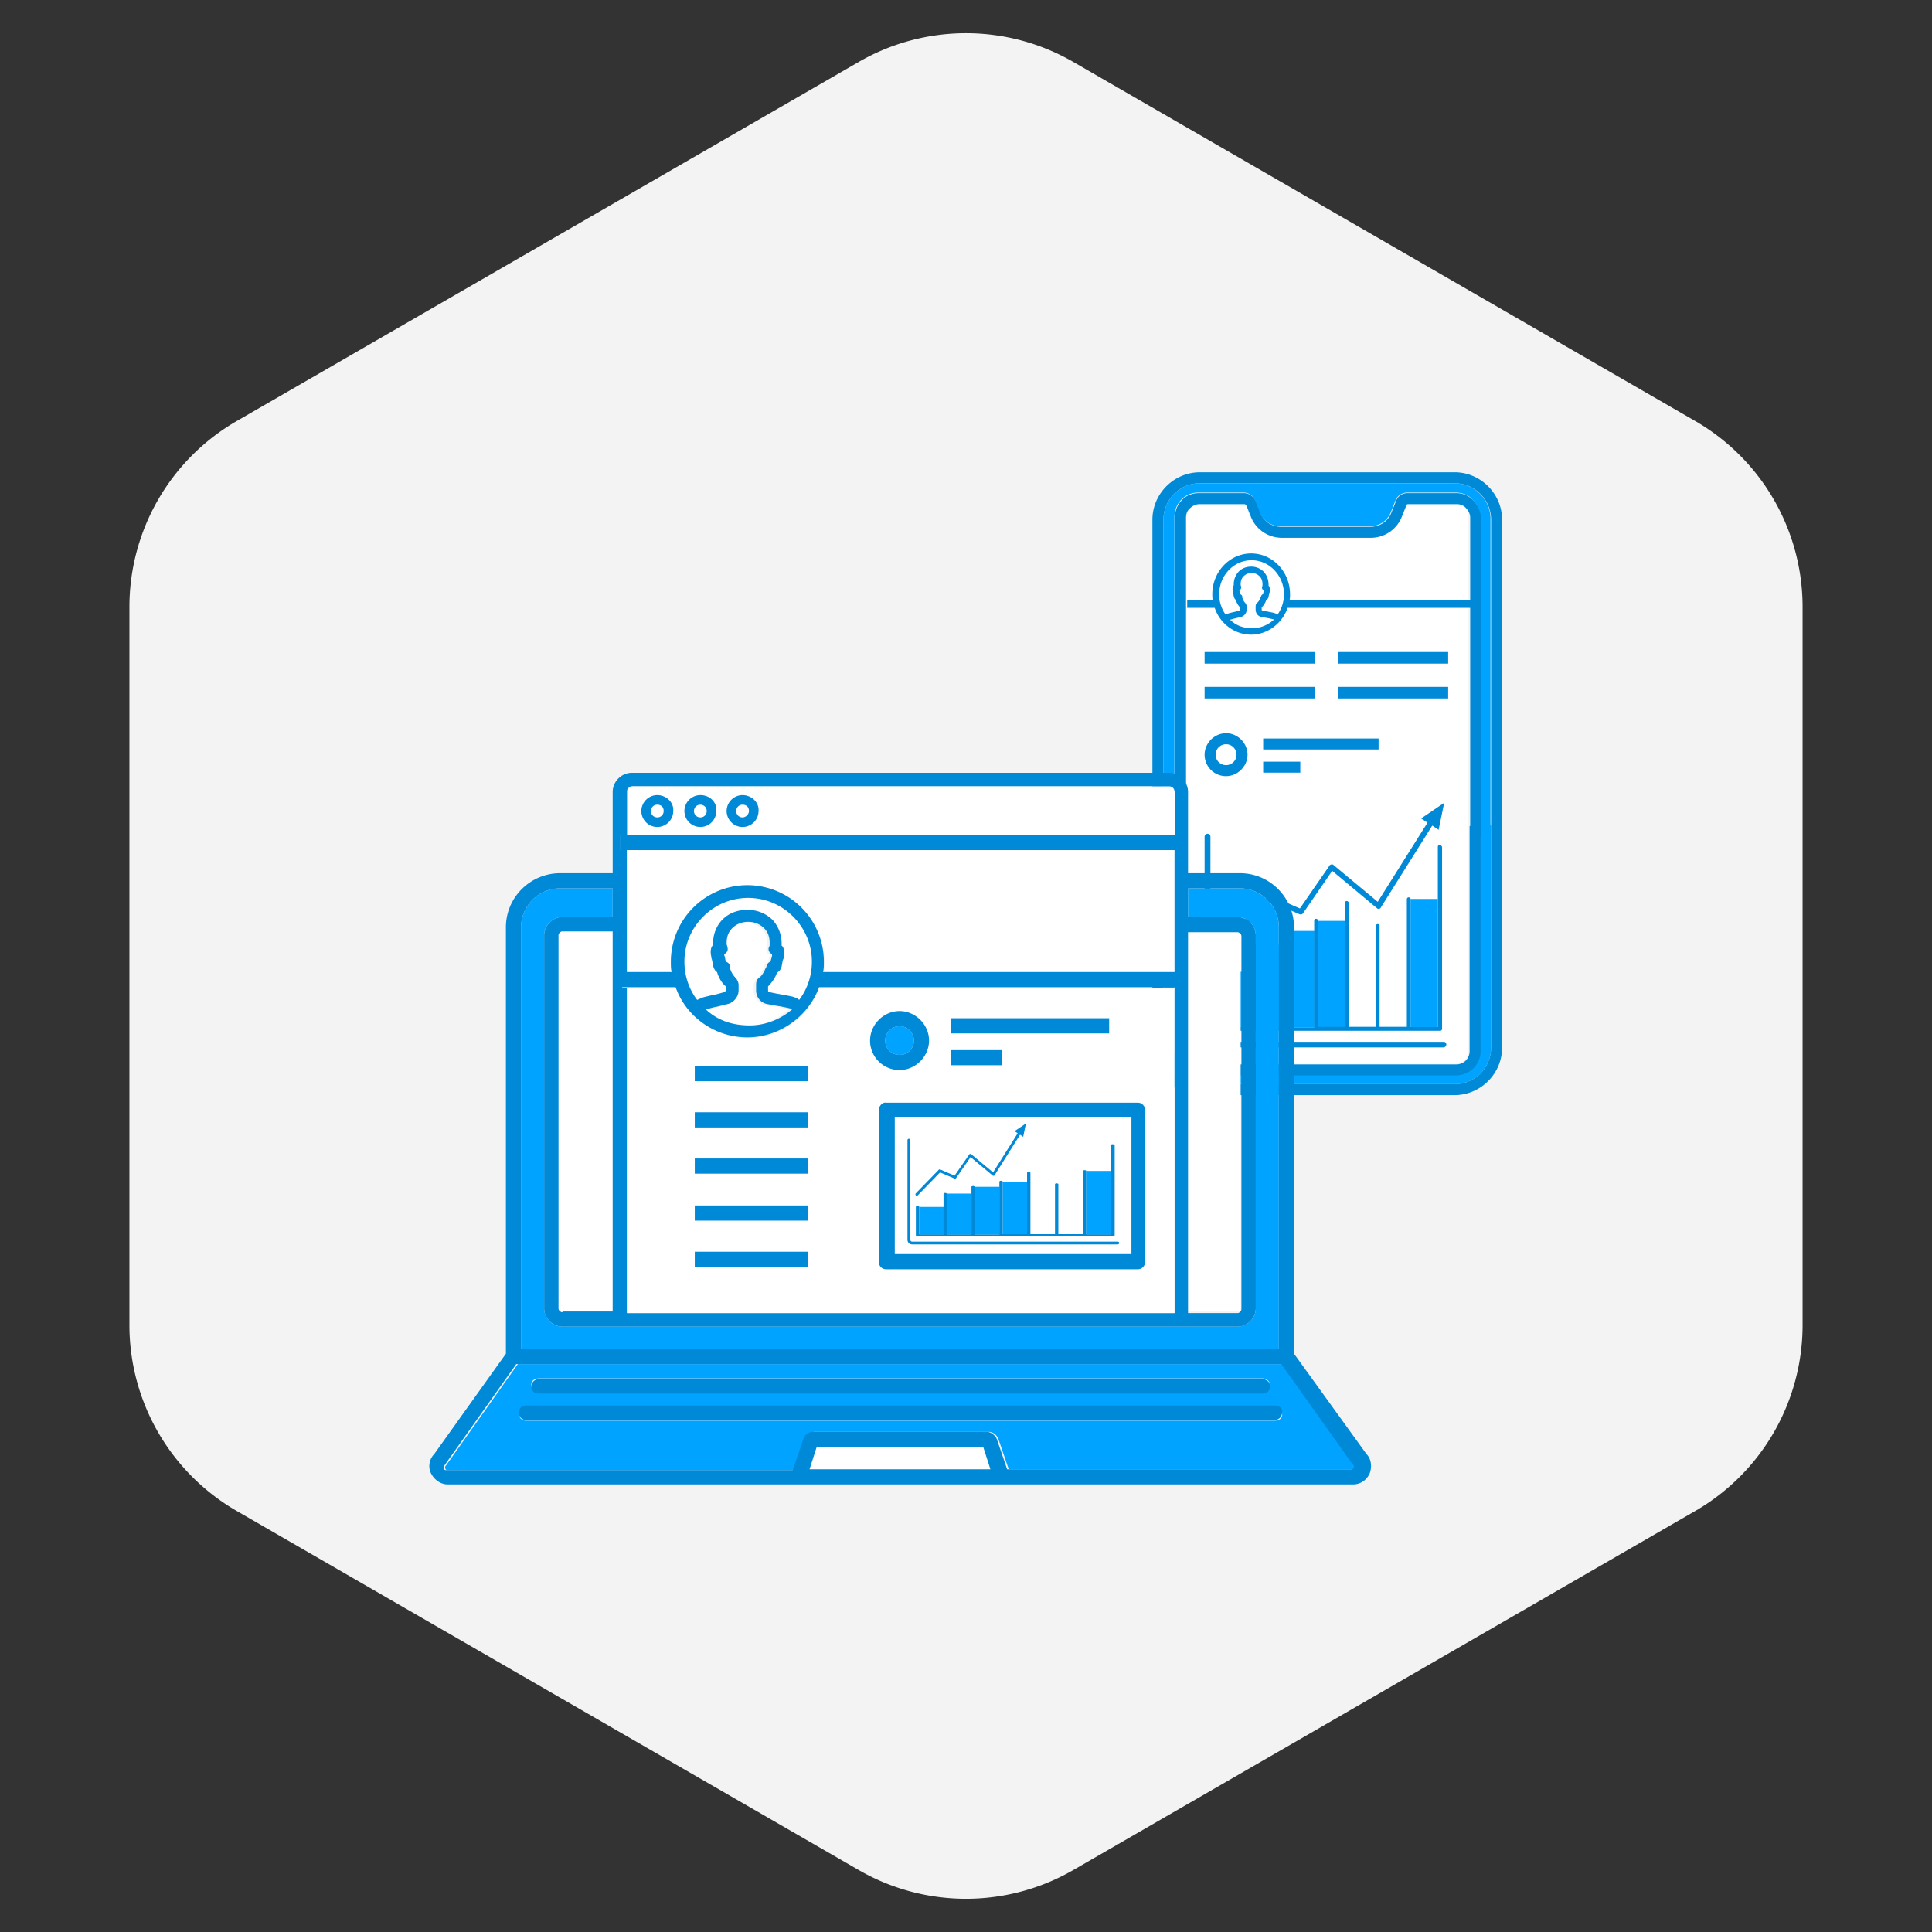 <svg fill="none" height="180" viewBox="0 0 180 180" width="180" xmlns="http://www.w3.org/2000/svg"><rect x="0" y="0" width="180" height="180" fill="#333333" stroke="none"/><path d="m80 174.226a19.998 19.998 0 0 0 20 0l57.942-33.452a20.002 20.002 0 0 0 10-17.321v-66.906a20 20 0 0 0 -10-17.32l-57.942-33.454a20 20 0 0 0 -20 0l-57.942 33.454a20 20 0 0 0 -10 17.32v66.906a20.002 20.002 0 0 0 10 17.321z" fill="#f3f3f3"/><path d="m135.518 45.027h-23.72a3.39 3.39 0 0 0 -3.403 3.404v49.169a3.389 3.389 0 0 0 3.403 3.403h23.72a3.389 3.389 0 0 0 3.403-3.403v-20.696h-1.026v20.964a2.283 2.283 0 0 1 -2.269 2.269h-23.936a2.283 2.283 0 0 1 -2.269-2.27v-49.705c0-.594.216-1.189.648-1.62a2.166 2.166 0 0 1 1.567-.65h4.215c.486 0 .918.271 1.08.757l.432 1.08c.325.811 1.081 1.298 1.946 1.298h8.32c.865 0 1.621-.487 1.945-1.297l.433-1.08a1.175 1.175 0 0 1 1.08-.757h4.539c.594 0 1.188.216 1.567.648.432.432.648.973.648 1.621v29.878h1.026v-29.609c.054-1.837-1.458-3.404-3.349-3.404z" fill="#00a3ff"/><path d="m136.491 47.296c-.216-.216-.54-.378-.864-.378h-4.539c-.054 0-.108.054-.162.108l-.432 1.08a3.101 3.101 0 0 1 -2.864 1.946h-8.321a3.1 3.1 0 0 1 -2.863-1.945l-.432-1.08c0-.055-.054-.109-.162-.109h-4.215c-.324 0-.648.108-.864.378-.216.216-.378.54-.378.865v49.707c0 .703.54 1.243 1.242 1.243h23.936c.702 0 1.242-.54 1.242-1.243v-49.708c.054-.325-.054-.595-.324-.865z" fill="#fff"/><g fill="#0089d7"><path d="m138.921 97.598a3.39 3.39 0 0 1 -3.404 3.404h-23.719a3.39 3.39 0 0 1 -3.404-3.404v-49.168a3.39 3.39 0 0 1 3.404-3.404h23.719a3.39 3.39 0 0 1 3.404 3.404v29.338h1.026v-29.338c0-2.43-1.999-4.43-4.43-4.43h-23.719c-2.432 0-4.431 2-4.431 4.43v49.168c0 2.431 1.999 4.43 4.431 4.43h23.719c2.431 0 4.43-1.999 4.43-4.43v-20.694h-1.026z"/><path d="m137.244 46.594a2.163 2.163 0 0 0 -1.567-.649h-4.538c-.487 0-.919.27-1.081.757l-.432 1.08c-.324.81-1.081 1.297-1.945 1.297h-8.321c-.864 0-1.621-.486-1.945-1.297l-.432-1.08a1.176 1.176 0 0 0 -1.081-.757h-4.214c-.595 0-1.189.216-1.567.649-.432.432-.648.972-.648 1.62v49.708a2.282 2.282 0 0 0 2.269 2.269h23.935a2.282 2.282 0 0 0 2.269-2.269v-20.962h-1.026v20.963c0 .703-.54 1.243-1.243 1.243h-23.935c-.703 0-1.243-.54-1.243-1.243v-49.708c0-.325.108-.649.378-.865.216-.216.541-.378.865-.378h4.214c.054 0 .108.054.162.108l.433 1.08a3.099 3.099 0 0 0 2.863 1.946h8.321a3.099 3.099 0 0 0 2.863-1.946l.433-1.08c0-.054.054-.108.162-.108h4.538c.324 0 .649.108.865.378.216.216.378.54.378.864v29.826h1.027v-29.826c-.109-.648-.325-1.188-.757-1.62z"/><path d="m122.496 60.75h-10.266v1.08h10.266zm12.426 0h-10.266v1.08h10.266zm-12.426 3.242h-10.266v1.08h10.266zm12.426 0h-10.266v1.08h10.266zm-20.692 8.318c1.08 0 1.999-.918 1.999-1.998 0-1.081-.919-2-1.999-2-1.081 0-2 .919-2 2 0 1.08.865 1.999 2 1.999zm0-2.97c.54 0 .972.431.972.972 0 .54-.432.972-.972.972a.968.968 0 0 1 -.973-.972c0-.54.432-.973.973-.973zm14.21.001v-.54h-10.752v1.026h10.752zm-7.295 2.106v-.486h-3.457v1.026h3.457zm-.956-16.083c0-2.099-1.622-3.801-3.621-3.801s-3.62 1.702-3.62 3.801c0 .198 0 .357.037.515h-2.376v.753h2.565c.49 1.465 1.848 2.495 3.394 2.495s2.904-1.07 3.394-2.495h17.122v-.753h-16.933a2.18 2.18 0 0 0 .038-.515zm-5.582 2.377c.113-.04.264-.08.415-.12.226-.039.452-.118.641-.158a.72.72 0 0 0 .49-.673v-.277a.6.6 0 0 0 -.151-.356 1.102 1.102 0 0 1 -.264-.515v-.04c0-.119-.075-.198-.188-.238-.038-.158-.038-.237-.076-.316v-.08h.038c.113-.079.151-.198.113-.317 0-.04-.037-.118-.037-.198 0-.316.075-.554.264-.752.188-.198.452-.317.754-.317s.566.12.754.317c.189.198.264.436.264.752 0 .08 0 .159-.038.198a.273.273 0 0 0 .113.317h.038v.08c0 .079-.037.158-.075.316-.113.04-.151.12-.189.238 0 0 0 .04-.038.08-.075.197-.188.395-.301.474-.113.08-.151.199-.151.357v.277c0 .317.189.594.49.673.189.04.377.08.641.12.189.039.377.078.528.118 0 0 .038 0 .038.04-.528.475-1.245.792-1.999.792-.867 0-1.546-.278-2.074-.792zm4.412-.476c-.075-.079-.188-.118-.301-.158-.151-.04-.377-.08-.566-.119a7.174 7.174 0 0 1 -.566-.119c-.037 0-.037-.04-.037-.079v-.198c.226-.237.377-.515.414-.673a.489.489 0 0 0 .227-.317c.037-.198.037-.277.075-.356.038-.08.038-.159.038-.317 0-.198-.038-.317-.113-.357v-.079c0-.475-.151-.871-.415-1.188a1.64 1.64 0 0 0 -1.207-.515c-.452 0-.867.159-1.169.475a1.722 1.722 0 0 0 -.453 1.188v.08c-.075.079-.113.198-.113.356 0 .119.038.238.038.317.038.08.038.158.075.356.038.159.114.278.189.317.075.278.226.555.415.713v.198c0 .04-.038.04-.038.08-.151.039-.377.118-.603.158-.151.04-.34.079-.453.119-.075.04-.188.079-.264.118a3.239 3.239 0 0 1 -.603-1.9c0-1.743 1.357-3.169 3.017-3.169 1.659 0 3.017 1.426 3.017 3.168a3.23 3.23 0 0 1 -.604 1.901zm15.484 39.801h-21.385a.337.337 0 0 1 -.345-.345v-18.771a.273.273 0 0 0 -.271-.271.274.274 0 0 0 -.272.271v18.77c0 .468.395.863.864.863h21.384a.274.274 0 0 0 .271-.271c0-.148-.098-.247-.246-.247z"/><path d="m124.241 80.593c-.049-.05-.123-.074-.197-.05a.209.209 0 0 0 -.173.1l-2.762 3.995-2.688-1.16a.262.262 0 0 0 -.296.05l-4.317 4.44a.27.27 0 0 0 0 .37.27.27 0 0 0 .173.074.279.279 0 0 0 .197-.074l4.193-4.316 2.713 1.159a.27.27 0 0 0 .321-.099l2.713-3.946 4.169 3.477c.049.05.123.074.197.05.074 0 .148-.05.172-.124l4.785-7.621.592.395.518-2.516-2.146 1.455.592.395-4.636 7.374z"/></g><path d="m114.152 95.715h2.541v-5.18h-2.541zm2.887-6.068v6.043h2.541v-7.67h-2.541v1.628zm2.887.54v5.525h2.54v-8.978h-2.54zm2.859 5.525h2.541v-9.915h-2.541z" fill="#00a3ff"/><path d="m125.672 95.716h2.54v-9.446h-2.54v9.448zm2.887-6.166v6.166h2.54v-9.446h-2.54v3.279z" fill="#fff"/><path d="m131.418 89.55v6.166h2.54v-11.962h-2.54z" fill="#00a3ff"/><path d="m134.132 78.719a.168.168 0 0 0 -.172.172v16.797h-2.541v-11.963a.186.186 0 0 0 -.173-.123.168.168 0 0 0 -.172.173v11.888h-2.541v-9.446a.184.184 0 0 0 -.172-.123.186.186 0 0 0 -.173.123v9.446h-2.54v-11.543a.169.169 0 0 0 -.173-.172.169.169 0 0 0 -.173.172v11.544h-2.515v-9.891a.169.169 0 0 0 -.173-.173.169.169 0 0 0 -.173.173v9.94h-2.54v-8.979c-.025-.073-.099-.147-.173-.147a.169.169 0 0 0 -.173.172v8.929h-2.54v-7.646c-.025-.074-.074-.148-.173-.148a.168.168 0 0 0 -.172.173v7.621h-2.516v-5.18c0-.074-.074-.147-.173-.147a.168.168 0 0 0 -.172.172v5.328c0 .098.074.172.172.172h20.201a.168.168 0 0 0 .172-.172v-16.971c-.049-.074-.123-.172-.222-.172z" fill="#0089d7"/><path d="m119.149 86.403a3.644 3.644 0 0 0 -3.638-3.637h-4.826v2.672h4.604c.965 0 1.707.817 1.707 1.708v34.746c0 .966-.816 1.708-1.707 1.708h-62.885c-.966 0-1.708-.817-1.708-1.708v-34.746c0-.965.817-1.708 1.708-1.708h4.677v-2.672h-4.9a3.644 3.644 0 0 0 -3.638 3.637v39.276h70.606z" fill="#00a3ff"/><path d="m52.406 86.773c-.148 0-.37.149-.37.372v34.746c0 .149.148.371.37.371h4.678v-35.414h-4.678zm63.182 35.118v-34.746c0-.149-.149-.372-.371-.372h-4.604v35.415h4.604c.222.074.371-.074.371-.297z" fill="#fff"/><path d="m126.278 136.742c0-.075.074-.223-.074-.297l-.074-.075-6.608-9.28h-71.275l-6.682 9.429c-.148.148-.074.223-.074.297s.075.148.223.148h32.296l1.04-3.044c.222-.297.52-.519.89-.519h16.112c.37 0 .668.148.89.519l.075.149.965 2.821h32.148c.074 0 .074-.074.148-.148zm-76.1-8.316h67.488c.371 0 .668.297.668.668a.666.666 0 0 1 -.668.669h-67.488a.666.666 0 0 1 -.668-.669c-.075-.371.222-.668.668-.668zm68.602 3.935h-69.79a.665.665 0 0 1 -.668-.668c0-.371.297-.668.668-.668h69.79c.371 0 .668.297.668.668.074.371-.223.668-.668.668z" fill="#00a3ff"/><path d="m76.09 134.812-.668 2.079h16.928l-.669-2.079z" fill="#fff"/><path d="m120.561 126.124v-39.72c0-2.748-2.227-5.05-5.048-5.05h-4.826v-7.572c0-.965-.817-1.782-1.782-1.782h-50.04c-.966 0-1.783.817-1.783 1.782v7.573h-4.9c-2.747 0-5.049 2.227-5.049 5.048v39.721l-6.682 9.355c-.445.445-.593 1.188-.297 1.782.297.594.891 1.039 1.56 1.039h84.341c.668 0 1.262-.371 1.559-1.039.223-.594.149-1.337-.297-1.782zm-45.14 10.766.668-2.079h15.517l.668 2.079zm18.412 0-.965-2.822-.074-.148c-.223-.297-.52-.52-.891-.52h-16.111c-.371 0-.668.149-.891.52l-1.04 3.044h-32.296c-.148 0-.222-.074-.222-.149 0-.074-.075-.222.074-.297l6.682-9.429h71.274l6.608 9.281.074.074c.149.149.075.223.075.297s-.075.149-.223.149zm-45.289-50.487a3.644 3.644 0 0 1 3.638-3.638h4.9v2.673h-4.677c-.965 0-1.708.817-1.708 1.708v34.746c0 .965.817 1.708 1.708 1.708h62.885c.965 0 1.707-.817 1.707-1.708v-34.746c0-.965-.816-1.708-1.707-1.708h-4.603v-2.673h4.826a3.643 3.643 0 0 1 3.637 3.638v39.276h-70.606zm3.86 35.86c-.148 0-.37-.148-.37-.371v-34.746c0-.149.148-.371.37-.371h4.678v35.414h-4.677v.074zm58.283 0v-35.414h4.603c.148 0 .371.148.371.371v34.746c0 .149-.148.372-.371.372h-4.603zm-.594-43.061h-.668v11.433h.668v1.411h-.668v30.292h-51.006v-30.292h-.446v-1.41h.446v-11.435h-.669v-1.411h.669v-4.083c0-.223.222-.446.445-.446h50.041c.223 0 .445.223.445.446v4.083h.669v1.41h.074z" fill="#0089d7"/><path d="m50.18 129.836h67.488a.665.665 0 0 0 .668-.668.665.665 0 0 0 -.668-.668h-67.489a.665.665 0 0 0 -.668.668c-.074.297.223.668.668.668zm68.598 1.113h-69.79a.665.665 0 0 0 -.668.668c0 .372.297.669.668.669h69.79a.666.666 0 0 0 .668-.669c.075-.371-.222-.668-.668-.668z" fill="#0089d7"/><path d="m58.418 90.633h4.232c-.074-.297-.075-.668-.075-.965a7.13 7.13 0 0 1 7.128-7.128 7.13 7.13 0 0 1 7.127 7.128c0 .37 0 .668-.074.965h32.668v-11.434h-51.006zm2.82-15.664a.585.585 0 0 0 -.593.594c0 .297.222.594.593.594.372 0 .594-.223.594-.594a.586.586 0 0 0 -.594-.594zm7.946 0a.586.586 0 0 0 -.594.594c0 .297.223.594.594.594s.594-.223.594-.594c0-.297-.297-.594-.594-.594zm-3.934 0a.586.586 0 0 0 -.594.594c0 .297.223.594.594.594a.586.586 0 0 0 .594-.594.586.586 0 0 0 -.594-.594z" fill="#fff"/><path d="m109.424 73.707a.48.48 0 0 0 -.446-.445h-50.04a.48.48 0 0 0 -.446.445v4.084h51.006v-4.084zm-48.185 3.341a1.49 1.49 0 0 1 -1.485-1.485 1.49 1.49 0 0 1 1.485-1.485 1.49 1.49 0 0 1 1.485 1.485c.074.817-.668 1.485-1.485 1.485zm4.01 0a1.49 1.49 0 0 1 -1.485-1.485 1.49 1.49 0 0 1 1.485-1.485 1.49 1.49 0 0 1 1.484 1.485c.075.817-.594 1.485-1.484 1.485zm3.934 0a1.49 1.49 0 0 1 -1.484-1.485 1.49 1.49 0 0 1 1.484-1.485 1.49 1.49 0 0 1 1.485 1.485c.075.817-.668 1.485-1.485 1.485zm.52 19.676c-3.044 0-5.717-2.004-6.682-4.677h-4.603v30.292h51.006v-30.292h-33.039c-1.04 2.747-3.638 4.677-6.682 4.677zm-4.974 2.599h10.541v1.41h-10.54v-1.41zm0 4.306h10.541v1.411h-10.54v-1.411zm0 4.306h10.541v1.411h-10.54v-1.411zm0 4.381h10.541v1.41h-10.54v-1.41zm0 4.306h10.541v1.41h-10.54v-1.41zm42.096-13.216v14.181a.665.665 0 0 1 -.668.668h-23.461a.665.665 0 0 1 -.668-.668v-14.181c0-.371.297-.668.668-.668h23.461c.371-.074.668.297.668.668zm-18.264-8.538h14.775v1.336h-14.775zm0 2.97h4.826v1.336h-4.826zm-4.751-3.638c1.485 0 2.748 1.262 2.748 2.747s-1.263 2.747-2.748 2.747c-1.484 0-2.746-1.262-2.746-2.747a2.74 2.74 0 0 1 2.746-2.747z" fill="#fff"/><path d="m61.239 74.078a1.49 1.49 0 0 0 -1.485 1.485 1.49 1.49 0 0 0 1.485 1.485 1.49 1.49 0 0 0 1.485-1.485c.074-.817-.668-1.485-1.485-1.485zm0 2.079a.586.586 0 0 1 -.594-.594c0-.297.223-.594.594-.594s.594.223.594.594a.586.586 0 0 1 -.594.594zm4.011-2.079a1.49 1.49 0 0 0 -1.484 1.485 1.49 1.49 0 0 0 1.485 1.485 1.49 1.49 0 0 0 1.484-1.485c.075-.817-.594-1.485-1.484-1.485zm0 2.079a.586.586 0 0 1 -.594-.594c0-.297.223-.594.594-.594.297 0 .594.223.594.594a.586.586 0 0 1 -.593.594zm3.934-2.079a1.49 1.49 0 0 0 -1.485 1.485 1.49 1.49 0 0 0 1.485 1.485 1.49 1.49 0 0 0 1.485-1.485c.074-.817-.668-1.485-1.485-1.485zm0 2.079a.586.586 0 0 1 -.594-.594c0-.297.223-.594.594-.594s.594.223.594.594c0 .297-.297.594-.594.594zm40.24 1.633h-51.674v1.41h52.342v-1.41z" fill="#0089d7"/><path d="m73.491 94.05a22.522 22.522 0 0 0 -1.04-.223c-.445-.074-.89-.148-1.261-.223-.52-.148-.966-.668-.966-1.262v-.52c0-.222.075-.445.297-.668a2.67 2.67 0 0 0 .594-.89c0-.075.075-.15.075-.15 0-.222.148-.37.37-.445.075-.297.075-.445.15-.594v-.148h-.075c-.223-.149-.297-.371-.223-.594 0-.149.074-.223.074-.371 0-.594-.148-1.04-.52-1.411a2.073 2.073 0 0 0 -1.484-.594c-.594 0-1.114.223-1.485.594s-.52.817-.52 1.41c0 .223.074.298.074.372.075.223 0 .445-.222.594h-.075v.148c0 .149.075.297.149.594a.76.76 0 0 1 .371.446v.074c.075.371.297.817.52.965.223.149.297.371.297.668v.52c0 .594-.371 1.114-.965 1.262-.372.075-.817.223-1.262.297-.297.075-.594.149-.817.223 1.04.965 2.45 1.485 3.935 1.485s2.895-.594 3.935-1.485c.148-.074.148-.074.074-.074z" fill="#fff"/><path d="m75.645 89.596c0-3.267-2.673-5.94-5.94-5.94s-5.94 2.673-5.94 5.94c0 1.336.446 2.524 1.188 3.564.149-.075.297-.149.52-.223l.891-.223c.446-.074.891-.223 1.188-.297.074 0 .074-.074.074-.148v-.372c-.37-.37-.668-.816-.817-1.336-.222-.149-.37-.297-.37-.594-.075-.371-.075-.52-.15-.668-.073-.149-.073-.297-.073-.594 0-.371.074-.594.222-.668v-.149c0-.89.297-1.708.891-2.227.594-.594 1.41-.891 2.302-.891.89 0 1.782.297 2.376.965.594.594.89 1.337.816 2.228v.148c.149.148.223.371.223.668 0 .223-.074.446-.074.594-.074.148-.074.297-.149.668-.074.297-.222.52-.445.594-.149.297-.371.891-.817 1.262v.372c0 .074.074.148.074.148.297.074.743.149 1.114.223s.817.148 1.114.223c.222.074.445.148.594.297a5.875 5.875 0 0 0 1.188-3.564z" fill="#fff"/><path d="m76.757 89.596a7.13 7.13 0 0 0 -7.128-7.127 7.13 7.13 0 0 0 -7.127 7.127c0 .371 0 .668.074.965h-4.678v1.411h5.049c.965 2.747 3.638 4.677 6.682 4.677s5.717-2.004 6.682-4.677h33.707v-1.41h-33.336c.075-.298.075-.595.075-.966zm-10.989 4.455c.223-.074.52-.149.817-.223.446-.074.891-.223 1.262-.297.52-.148.966-.668.966-1.262v-.52c0-.222-.15-.52-.298-.668a2.027 2.027 0 0 1 -.52-.965v-.074c0-.223-.148-.372-.37-.446-.075-.297-.075-.445-.149-.594v-.148h.074c.223-.149.297-.371.223-.594 0-.075-.074-.223-.074-.372 0-.593.148-1.039.52-1.41.37-.371.89-.594 1.484-.594s1.114.223 1.485.594.52.817.52 1.41c0 .149 0 .297-.074.372-.075.222 0 .445.222.594h.075v.148c0 .149-.075.297-.149.594-.222.074-.297.223-.37.446 0 0-.001.074-.075.148-.149.371-.371.743-.594.891-.223.149-.297.371-.297.668v.52c0 .594.371 1.114.965 1.262.371.074.742.149 1.262.223.371.074.742.148 1.04.223 0 0 .074 0 .074.074-1.04.89-2.45 1.485-3.935 1.485-1.708 0-3.044-.52-4.084-1.485zm8.687-.891c-.148-.148-.371-.223-.594-.297-.297-.074-.743-.149-1.114-.223a14.636 14.636 0 0 1 -1.113-.222c-.075 0-.075-.075-.075-.149v-.371c.446-.446.743-.965.817-1.262.223-.149.371-.297.446-.594.074-.372.074-.52.148-.669.074-.148.074-.297.074-.594 0-.37-.074-.593-.222-.668v-.148c0-.891-.297-1.633-.817-2.227a3.303 3.303 0 0 0 -2.376-.966c-.89 0-1.707.297-2.301.891s-.892 1.41-.892 2.227v.15c-.148.148-.222.37-.222.667 0 .223.074.446.074.594.074.149.074.297.148.668.075.297.223.52.372.594.148.52.445 1.04.816 1.337v.371c0 .074-.074.074-.074.148-.297.075-.742.223-1.188.297-.297.075-.668.149-.89.223-.149.074-.372.149-.52.223-.743-.965-1.188-2.227-1.188-3.564 0-3.267 2.673-5.94 5.94-5.94 3.266 0 5.939 2.673 5.939 5.94a5.876 5.876 0 0 1 -1.188 3.564zm.818 6.16h-10.542v1.411h10.542v-1.41zm0 4.309h-10.542v1.411h10.542zm0 4.305h-10.542v1.41h10.542zm0 4.378h-10.542v1.411h10.542zm0 4.309h-10.542v1.411h10.542z" fill="#0089d7"/><path d="m83.81 98.282a1.33 1.33 0 0 0 1.335-1.336 1.33 1.33 0 0 0 -1.336-1.337 1.33 1.33 0 0 0 -1.336 1.337 1.33 1.33 0 0 0 1.336 1.336z" fill="#00a3ff"/><path d="m83.81 99.693c1.484 0 2.746-1.262 2.746-2.747s-1.262-2.747-2.746-2.747c-1.485 0-2.748 1.262-2.748 2.747a2.74 2.74 0 0 0 2.748 2.747zm0-4.083a1.33 1.33 0 0 1 1.336 1.336 1.33 1.33 0 0 1 -1.337 1.337 1.33 1.33 0 0 1 -1.336-1.337 1.33 1.33 0 0 1 1.337-1.336zm19.527 0v-.743h-14.775v1.41h14.775zm-10.023 2.894v-.668h-4.751v1.41h4.751z" fill="#0089d7"/><path d="m97.176 113.431c.594 0 1.114-.446 1.263-1.039 0-.075.074-.223.074-.372v-.891c0-.148 0-.297-.075-.371-.148-.52-.52-.965-1.262-.965-.89 0-1.41.742-1.41 1.856 0 .817.371 1.782 1.41 1.782zm-5.05-2.379-.668-1.931c-.149-.371-.223-.668-.297-.965-.075.371-.149.668-.297.965l-.669 1.931h1.93z" fill="#fff"/><path d="m83.29 116.844h22.05v-12.77h-22.05z" fill="#fff"/><path d="m81.879 103.404v14.181c0 .371.297.668.668.668h23.461a.666.666 0 0 0 .669-.668v-14.181a.666.666 0 0 0 -.669-.668h-23.46c-.298-.074-.67.297-.67.668zm23.535 13.439h-22.05v-12.77h22.05z" fill="#0089d7"/><path d="m104.148 115.681h-19.162a.166.166 0 0 1 -.17-.17v-9.283a.135.135 0 0 0 -.135-.134.135.135 0 0 0 -.134.134v9.283c0 .231.195.426.427.426h19.162a.135.135 0 0 0 .134-.134c0-.073-.048-.122-.122-.122z" fill="#0089d7"/><path d="m90.485 107.534a.096.096 0 0 0 -.097-.024.101.101 0 0 0 -.086.049l-1.366 1.976-1.33-.573a.128.128 0 0 0 -.146.024l-2.134 2.196a.133.133 0 0 0 0 .183.133.133 0 0 0 .183 0l2.073-2.135 1.342.573c.061.025.122 0 .159-.049l1.341-1.951 2.062 1.72c.024.024.06.036.097.024a.091.091 0 0 0 .086-.061l2.366-3.769.293.195.256-1.244-1.061.72.293.195-2.294 3.647z" fill="#0089d7"/><path d="m85.64 115.007h2.291v-2.562h-2.29v2.562zm2.602-2.999v2.989h2.29v-3.794h-2.29zm2.602.27v2.732h2.29v-4.44h-2.29zm2.578 2.731h2.29v-4.904h-2.29z" fill="#00a3ff"/><path d="m96.023 115.008h2.29v-4.672h-2.29zm2.602-3.05v3.05h2.29v-4.672h-2.29z" fill="#fff"/><path d="m101.203 111.96v3.05h2.29v-5.916h-2.29z" fill="#00a3ff"/><path d="m103.651 106.605c-.089 0-.156.037-.156.086v8.307h-2.29v-5.916c-.023-.037-.089-.061-.156-.061-.089 0-.156.036-.156.085v5.879h-2.29v-4.671c-.022-.037-.089-.061-.156-.061-.066 0-.133.024-.155.061v4.671h-2.29v-5.708c0-.049-.067-.086-.156-.086-.09 0-.156.037-.156.086v5.708h-2.268v-4.891c0-.049-.067-.085-.156-.085s-.155.036-.155.085v4.916h-2.29v-4.44c-.023-.037-.09-.073-.156-.073-.09 0-.156.036-.156.085v4.416h-2.29v-3.782c-.022-.036-.067-.073-.156-.073s-.156.037-.156.085v3.77h-2.267v-2.562c0-.037-.066-.073-.155-.073-.09 0-.156.036-.156.085v2.635c0 .049.067.085.156.085h18.211c.089 0 .156-.036.156-.085v-8.392a.315.315 0 0 0 -.2-.086z" fill="#0089d7"/></svg>